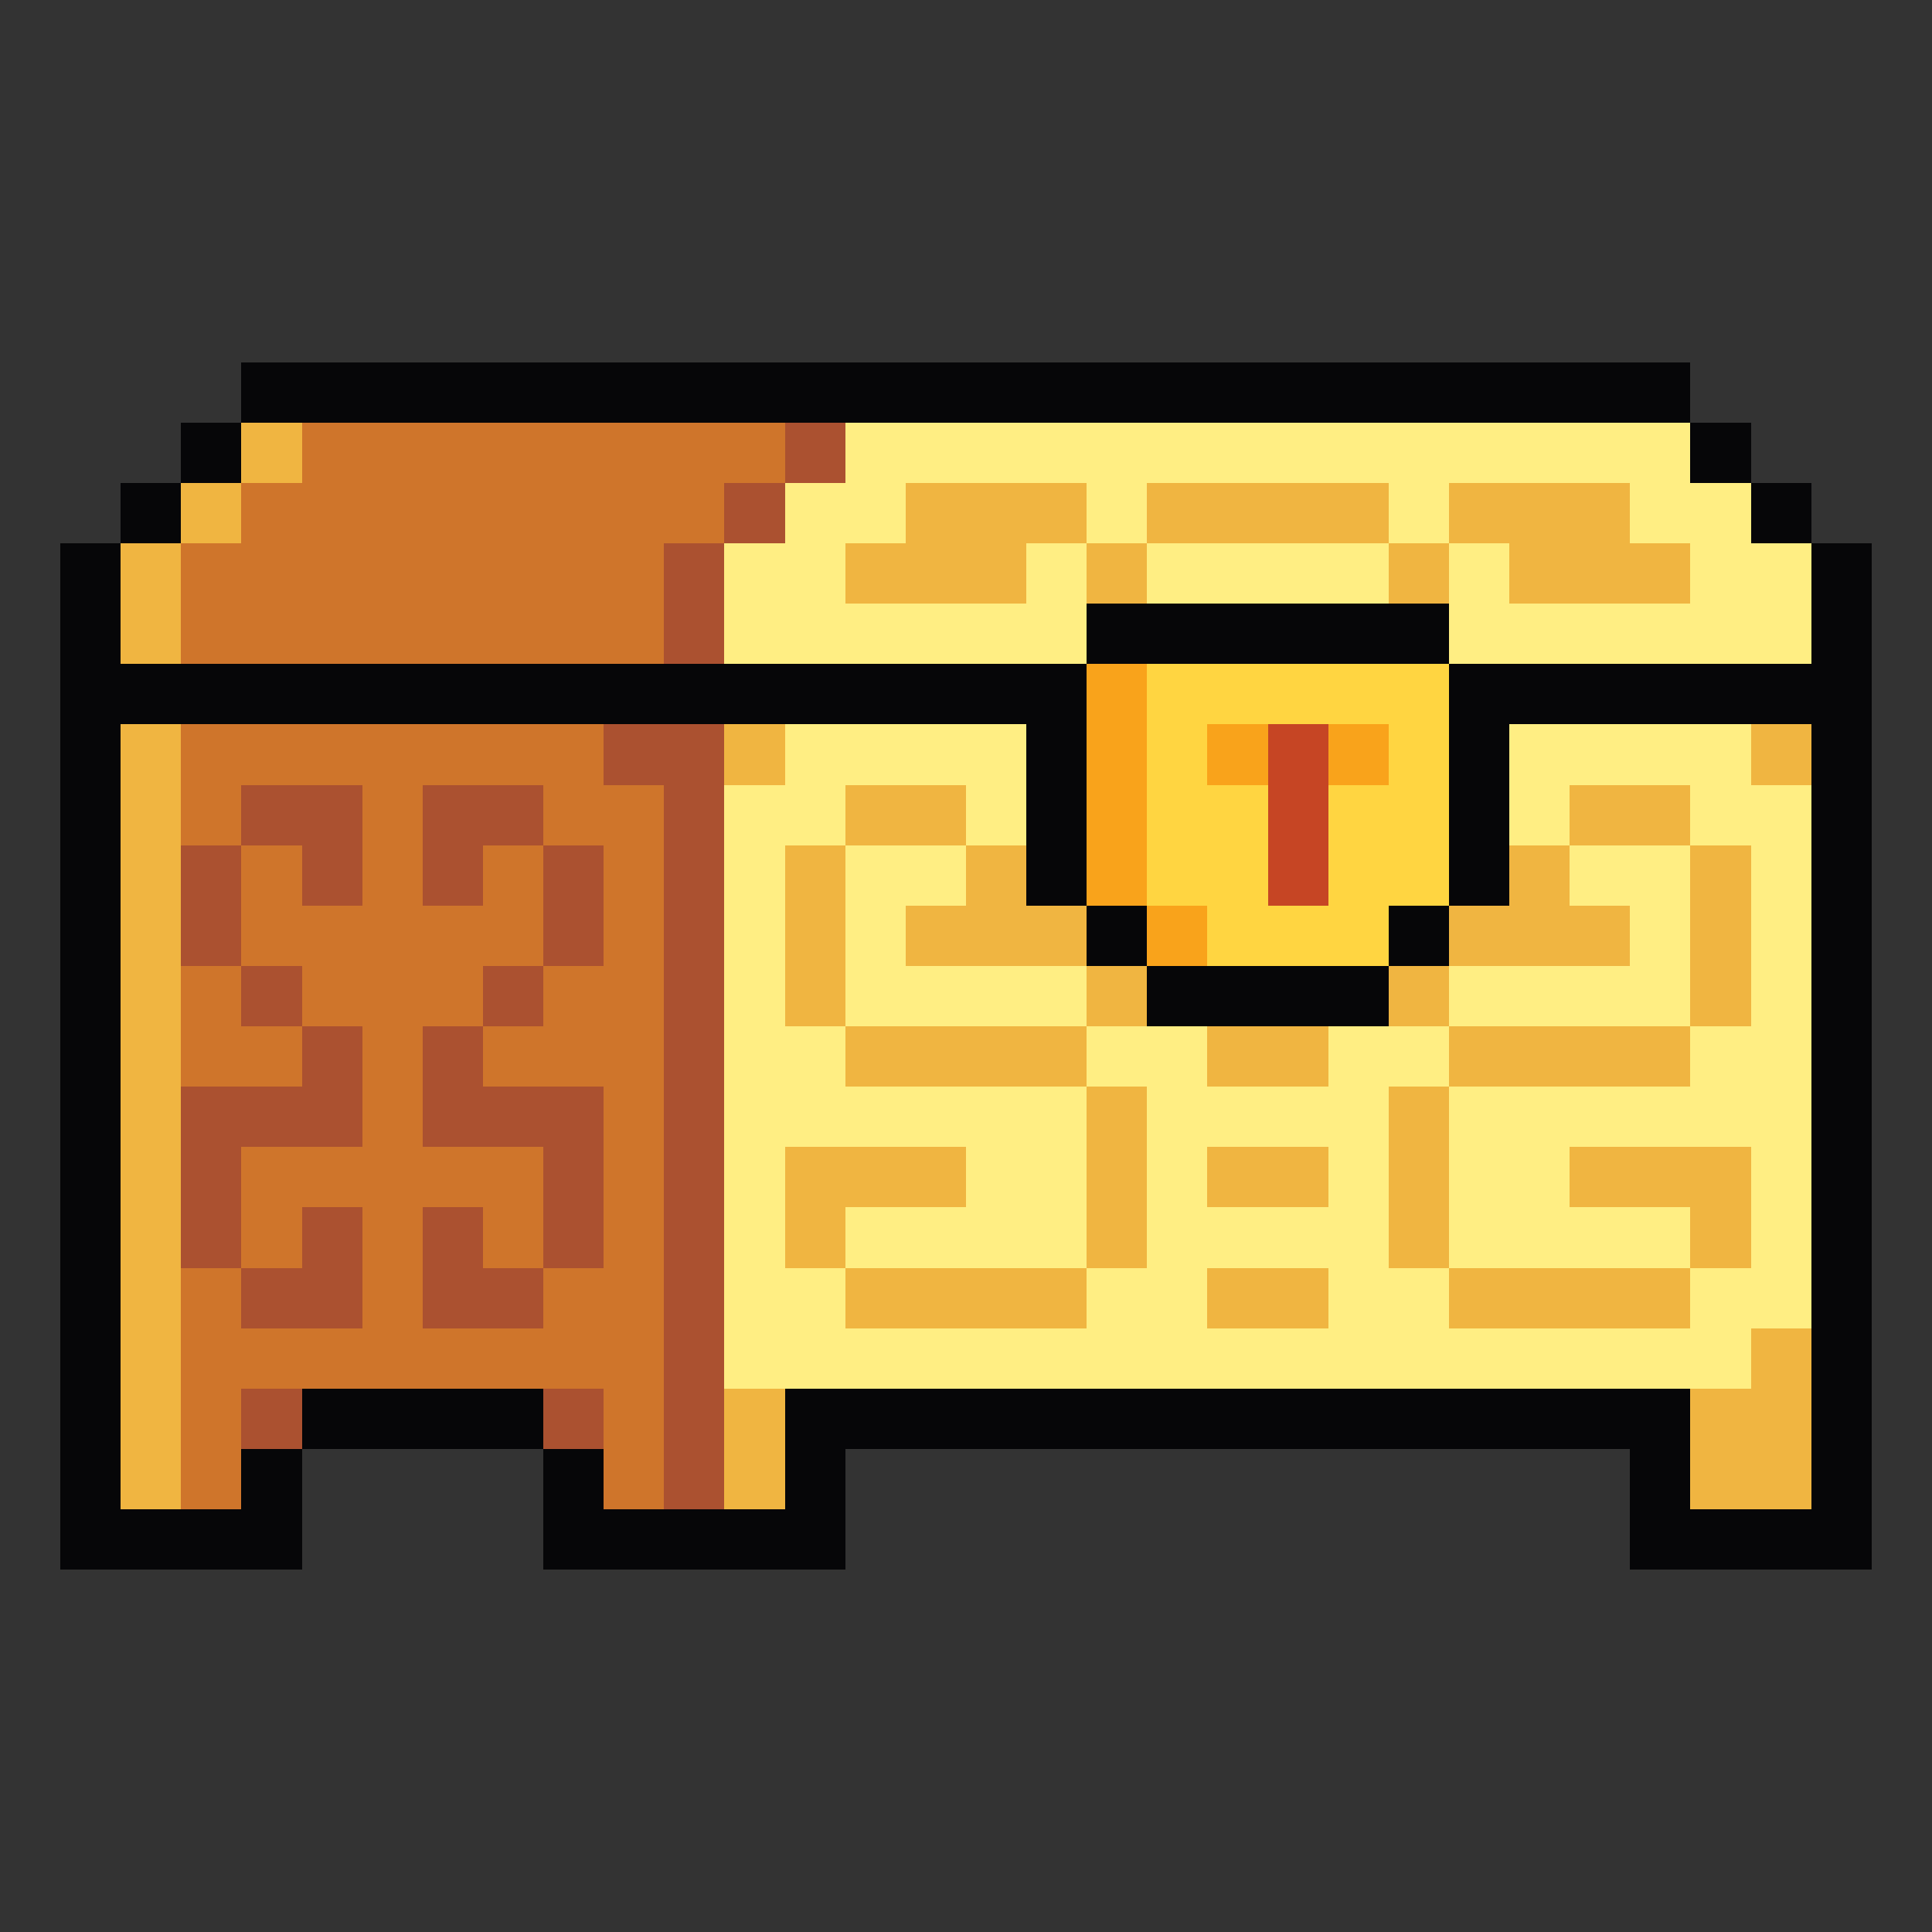 <svg xmlns="http://www.w3.org/2000/svg" viewBox="0 -0.5 32 32" shape-rendering="crispEdges">
<rect x="0" y="-0.5" width="32" height="32" fill="#333333" stroke="none"/>
<path stroke="#060608" d="M4 6h24M3 7h1M28 7h1M2 8h1M29 8h1M1 9h1M30 9h1M1 10h1M18 10h6M30 10h1M1 11h17M24 11h7M1 12h1M17 12h1M24 12h1M30 12h1M1 13h1M17 13h1M24 13h1M30 13h1M1 14h1M17 14h1M24 14h1M30 14h1M1 15h1M18 15h1M23 15h1M30 15h1M1 16h1M19 16h4M30 16h1M1 17h1M30 17h1M1 18h1M30 18h1M1 19h1M30 19h1M1 20h1M30 20h1M1 21h1M30 21h1M1 22h1M30 22h1M1 23h1M5 23h4M13 23h15M30 23h1M1 24h1M4 24h1M9 24h1M13 24h1M27 24h1M30 24h1M1 25h4M9 25h5M27 25h4" />
<path stroke="#f0b541" d="M4 7h1M3 8h1M15 8h3M19 8h4M24 8h3M2 9h1M14 9h3M18 9h1M23 9h1M25 9h3M2 10h1M2 12h1M12 12h1M29 12h1M2 13h1M14 13h2M26 13h2M2 14h1M13 14h1M16 14h1M25 14h1M28 14h1M2 15h1M13 15h1M15 15h3M24 15h3M28 15h1M2 16h1M13 16h1M18 16h1M23 16h1M28 16h1M2 17h1M14 17h4M20 17h2M24 17h4M2 18h1M18 18h1M23 18h1M2 19h1M13 19h3M18 19h1M20 19h2M23 19h1M26 19h3M2 20h1M13 20h1M18 20h1M23 20h1M28 20h1M2 21h1M14 21h4M20 21h2M24 21h4M2 22h1M29 22h1M2 23h1M12 23h1M28 23h2M2 24h1M12 24h1M28 24h2" />
<path stroke="#cf752b" d="M5 7h8M4 8h8M3 9h8M3 10h8M3 12h7M3 13h1M6 13h1M9 13h2M4 14h1M6 14h1M8 14h1M10 14h1M4 15h5M10 15h1M3 16h1M5 16h3M9 16h2M3 17h2M6 17h1M8 17h3M6 18h1M10 18h1M4 19h5M10 19h1M4 20h1M6 20h1M8 20h1M10 20h1M3 21h1M6 21h1M9 21h2M3 22h8M3 23h1M10 23h1M3 24h1M10 24h1" />
<path stroke="#ab5130" d="M13 7h1M12 8h1M11 9h1M11 10h1M10 12h2M4 13h2M7 13h2M11 13h1M3 14h1M5 14h1M7 14h1M9 14h1M11 14h1M3 15h1M9 15h1M11 15h1M4 16h1M8 16h1M11 16h1M5 17h1M7 17h1M11 17h1M3 18h3M7 18h3M11 18h1M3 19h1M9 19h1M11 19h1M3 20h1M5 20h1M7 20h1M9 20h1M11 20h1M4 21h2M7 21h2M11 21h1M11 22h1M4 23h1M9 23h1M11 23h1M11 24h1" />
<path stroke="#ffee83" d="M14 7h14M13 8h2M18 8h1M23 8h1M27 8h2M12 9h2M17 9h1M19 9h4M24 9h1M28 9h2M12 10h6M24 10h6M13 12h4M25 12h4M12 13h2M16 13h1M25 13h1M28 13h2M12 14h1M14 14h2M26 14h2M29 14h1M12 15h1M14 15h1M27 15h1M29 15h1M12 16h1M14 16h4M24 16h4M29 16h1M12 17h2M18 17h2M22 17h2M28 17h2M12 18h6M19 18h4M24 18h6M12 19h1M16 19h2M19 19h1M22 19h1M24 19h2M29 19h1M12 20h1M14 20h4M19 20h4M24 20h4M29 20h1M12 21h2M18 21h2M22 21h2M28 21h2M12 22h17" />
<path stroke="#f9a31b" d="M18 11h1M18 12h1M20 12h1M22 12h1M18 13h1M18 14h1M19 15h1" />
<path stroke="#ffd541" d="M19 11h5M19 12h1M23 12h1M19 13h2M22 13h2M19 14h2M22 14h2M20 15h3" />
<path stroke="#c64524" d="M21 12h1M21 13h1M21 14h1" />
</svg>